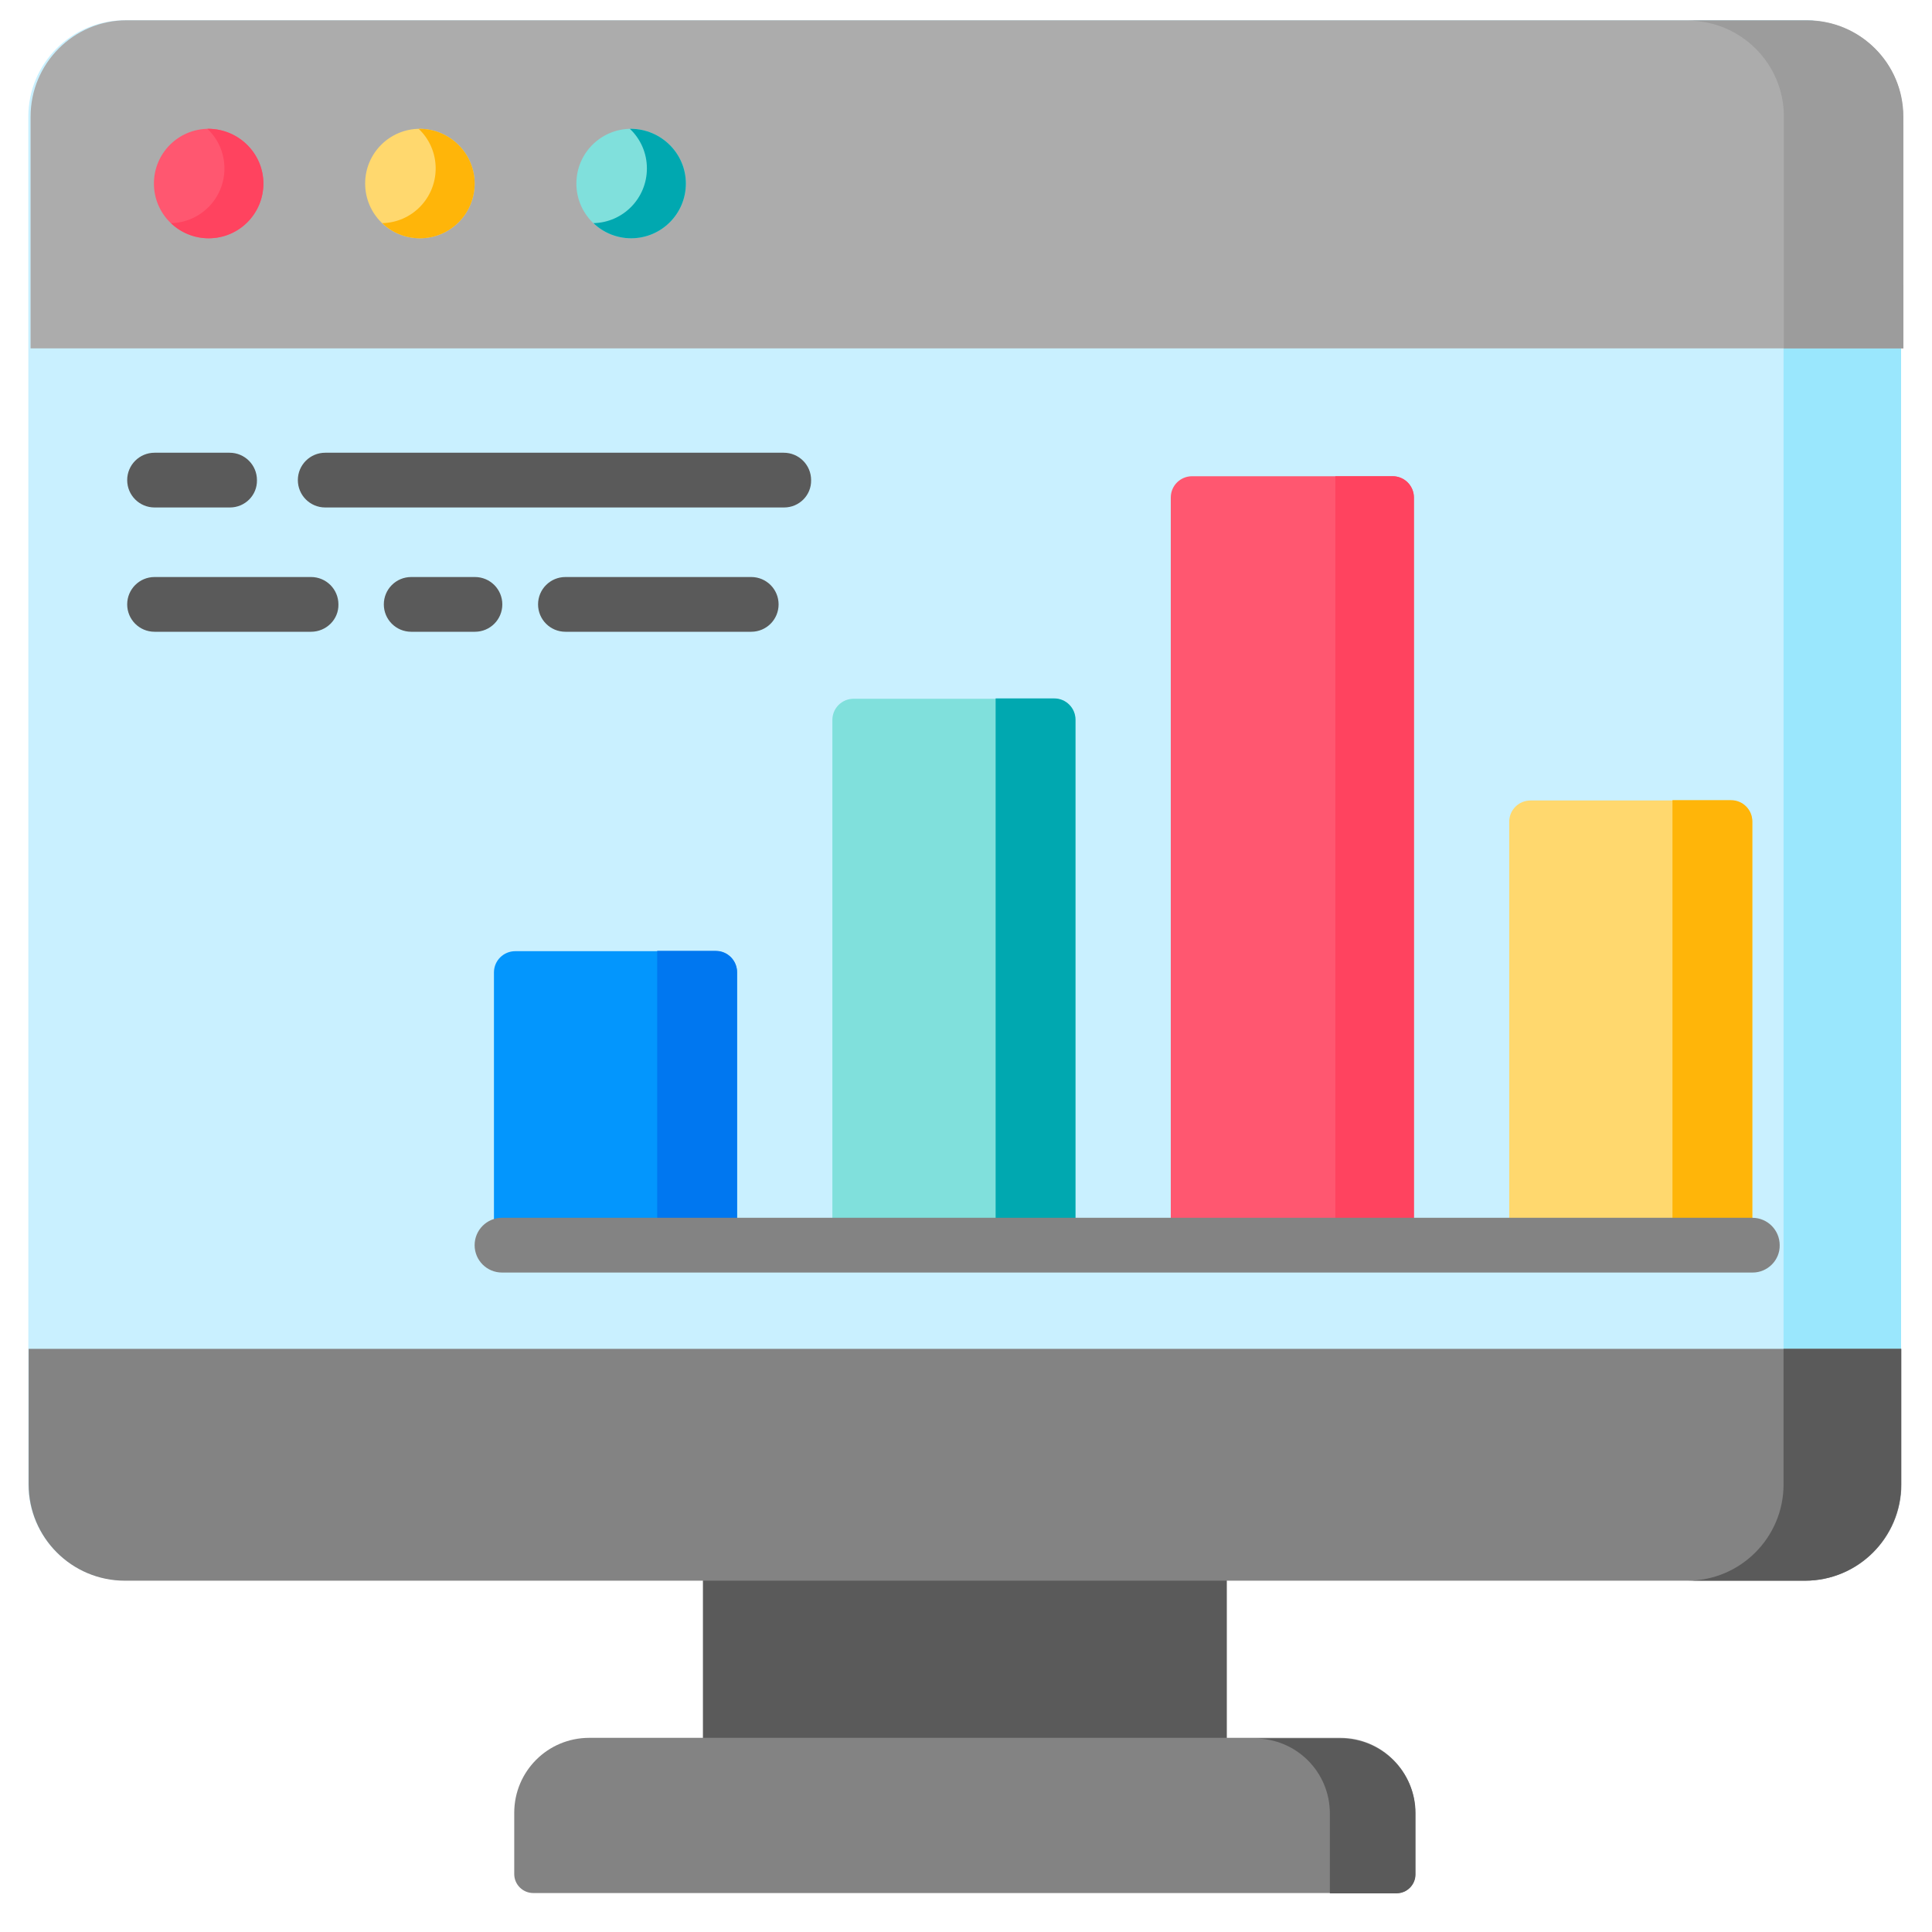 <?xml version="1.0" encoding="utf-8"?>
<!-- Generator: Adobe Illustrator 25.4.1, SVG Export Plug-In . SVG Version: 6.00 Build 0)  -->
<svg version="1.1" id="Layer_1" xmlns="http://www.w3.org/2000/svg" xmlns:xlink="http://www.w3.org/1999/xlink" x="0px" y="0px"
	 width="60px" height="60px" viewBox="0 0 60 60" style="enable-background:new 0 0 60 60;" xml:space="preserve">
<path style="fill:#5A5A5A;" d="M21.83,47.98H38.1v7.26H21.83V47.98z"/>
<path style="fill:#C9F0FF;" d="M56.06,49.08H3.87c-1.65,0-2.99-1.34-2.99-2.99V3.62c0-1.65,1.34-2.99,2.99-2.99h52.18
	c1.65,0,2.99,1.34,2.99,2.99v42.47C59.04,47.74,57.71,49.08,56.06,49.08z"/>
<path style="fill:#9AE7FD;" d="M59.04,3.62v42.47c0,1.65-1.34,2.99-2.99,2.99h-3.65c1.65,0,2.99-1.34,2.99-2.99V3.62
	c0-1.65-1.34-2.99-2.99-2.99h3.65C57.71,0.64,59.04,1.97,59.04,3.62z"/>
<path style="fill:#838383;" d="M59.04,41.89H0.89v4.21c0,1.65,1.34,2.99,2.99,2.99h52.18c1.65,0,2.99-1.34,2.99-2.99V41.89z"/>
<path style="fill:#5A5A5A;" d="M59.04,41.89v4.21c0,1.65-1.34,2.99-2.99,2.99h-3.65c1.65,0,2.99-1.34,2.99-2.99v-4.21H59.04z"/>
<path style="fill:#ACACAC;" d="M59.11,10.82H0.95v-7.2c0-1.65,1.34-2.99,2.98-2.99h52.19c1.65,0,2.98,1.34,2.98,2.99L59.11,10.82
	L59.11,10.82z"/>
<path style="fill:#9C9C9C;" d="M59.11,3.62v7.2H55.4v-7.2c0-1.65-1.34-2.98-2.99-2.98h3.71C57.77,0.64,59.11,1.97,59.11,3.62z"/>
<path style="fill:#FF5770;" d="M8.18,5.7c0,0.94-0.76,1.7-1.7,1.7c-0.94,0-1.7-0.76-1.7-1.7c0-0.94,0.76-1.7,1.7-1.7
	C7.42,4.01,8.18,4.77,8.18,5.7z"/>
<path style="fill:#FFD86E;" d="M14.74,5.7c0,0.94-0.76,1.7-1.7,1.7c-0.94,0-1.7-0.76-1.7-1.7c0-0.94,0.76-1.7,1.7-1.7
	C13.98,4.01,14.74,4.77,14.74,5.7z"/>
<path style="fill:#80E0DC;" d="M21.3,5.7c0,0.94-0.76,1.7-1.7,1.7c-0.94,0-1.7-0.76-1.7-1.7c0-0.94,0.76-1.7,1.7-1.7
	C20.54,4.01,21.3,4.77,21.3,5.7z"/>
<path style="fill:#FF435F;" d="M8.18,5.7c0,0.94-0.76,1.7-1.7,1.7c-0.45,0-0.87-0.18-1.17-0.47c0.92-0.02,1.66-0.77,1.66-1.7
	c0-0.48-0.2-0.92-0.53-1.23c0.01,0,0.03,0,0.04,0C7.42,4.01,8.18,4.77,8.18,5.7z"/>
<path style="fill:#FFB509;" d="M14.74,5.7c0,0.94-0.76,1.7-1.7,1.7c-0.45,0-0.87-0.18-1.17-0.47c0.92-0.02,1.66-0.77,1.66-1.7
	c0-0.48-0.2-0.92-0.53-1.23c0.01,0,0.03,0,0.04,0C13.98,4.01,14.74,4.77,14.74,5.7z"/>
<path style="fill:#00A8B0;" d="M21.3,5.7c0,0.94-0.76,1.7-1.7,1.7c-0.45,0-0.87-0.18-1.17-0.47c0.92-0.02,1.66-0.77,1.66-1.7
	c0-0.48-0.2-0.92-0.53-1.23c0.01,0,0.03,0,0.04,0C20.54,4.01,21.3,4.77,21.3,5.7z"/>
<path style="fill:#838383;" d="M43.37,58.79H16.56c-0.32,0-0.59-0.26-0.59-0.59v-1.9c0-1.29,1.04-2.33,2.33-2.33h23.32
	c1.29,0,2.33,1.04,2.33,2.33v1.9C43.96,58.53,43.69,58.79,43.37,58.79z"/>
<g>
	<path style="fill:#5A5A5A;" d="M43.96,56.31v1.9c0,0.32-0.26,0.59-0.59,0.59h-2.07v-2.48c0-1.29-1.04-2.33-2.33-2.33h2.65
		C42.91,53.98,43.96,55.03,43.96,56.31z"/>
	<path style="fill:#5A5A5A;" d="M7.14,15.76H4.8c-0.47,0-0.85-0.38-0.85-0.85c0-0.47,0.38-0.85,0.85-0.85h2.33
		c0.47,0,0.85,0.38,0.85,0.85C7.99,15.38,7.61,15.76,7.14,15.76z"/>
	<path style="fill:#5A5A5A;" d="M24.35,15.76H10.1c-0.47,0-0.85-0.38-0.85-0.85c0-0.47,0.38-0.85,0.85-0.85h14.24
		c0.47,0,0.85,0.38,0.85,0.85C25.2,15.38,24.82,15.76,24.35,15.76z"/>
	<path style="fill:#5A5A5A;" d="M23.33,19.62h-5.77c-0.47,0-0.85-0.38-0.85-0.85c0-0.47,0.38-0.85,0.85-0.85h5.77
		c0.47,0,0.85,0.38,0.85,0.85C24.18,19.24,23.8,19.62,23.33,19.62z"/>
	<path style="fill:#5A5A5A;" d="M14.75,19.62h-1.98c-0.47,0-0.85-0.38-0.85-0.85c0-0.47,0.38-0.85,0.85-0.85h1.98
		c0.47,0,0.85,0.38,0.85,0.85C15.6,19.24,15.22,19.62,14.75,19.62z"/>
	<path style="fill:#5A5A5A;" d="M9.66,19.62H4.8c-0.47,0-0.85-0.38-0.85-0.85c0-0.47,0.38-0.85,0.85-0.85h4.86
		c0.47,0,0.85,0.38,0.85,0.85C10.52,19.24,10.13,19.62,9.66,19.62z"/>
</g>
<path style="fill:#FFD86E;" d="M54.43,38.66h-7.56V25.52c0-0.37,0.3-0.66,0.66-0.66h6.23c0.37,0,0.66,0.3,0.66,0.66V38.66z"/>
<path style="fill:#0396FD;" d="M22.9,38.66h-7.56V30.2c0-0.37,0.3-0.66,0.66-0.66h6.23c0.37,0,0.66,0.3,0.66,0.66V38.66z"/>
<path style="fill:#80E0DC;" d="M33.41,38.66h-7.56V22.36c0-0.37,0.3-0.66,0.66-0.66h6.23c0.37,0,0.66,0.3,0.66,0.66V38.66z"/>
<path style="fill:#FF5770;" d="M43.92,38.66h-7.56V15.45c0-0.37,0.3-0.66,0.66-0.66h6.23c0.37,0,0.66,0.3,0.66,0.66V38.66z"/>
<path style="fill:#FFB509;" d="M54.43,38.66h-2.49V24.85h1.82c0.37,0,0.66,0.3,0.66,0.66V38.66z"/>
<path style="fill:#0077F0;" d="M22.9,38.66h-2.49v-9.13h1.82c0.37,0,0.66,0.3,0.66,0.66V38.66z"/>
<path style="fill:#00A8B0;" d="M33.41,38.66h-2.49V21.69h1.82c0.37,0,0.66,0.3,0.66,0.66V38.66z"/>
<path style="fill:#FF435F;" d="M43.92,38.66h-2.45V14.79h1.78c0.37,0,0.66,0.3,0.66,0.66V38.66z"/>
<path style="fill:#838383;" d="M54.43,39.52H15.59c-0.47,0-0.85-0.38-0.85-0.85c0-0.47,0.38-0.85,0.85-0.85h38.83
	c0.47,0,0.85,0.38,0.85,0.85C55.28,39.13,54.9,39.52,54.43,39.52z"/>
</svg>
